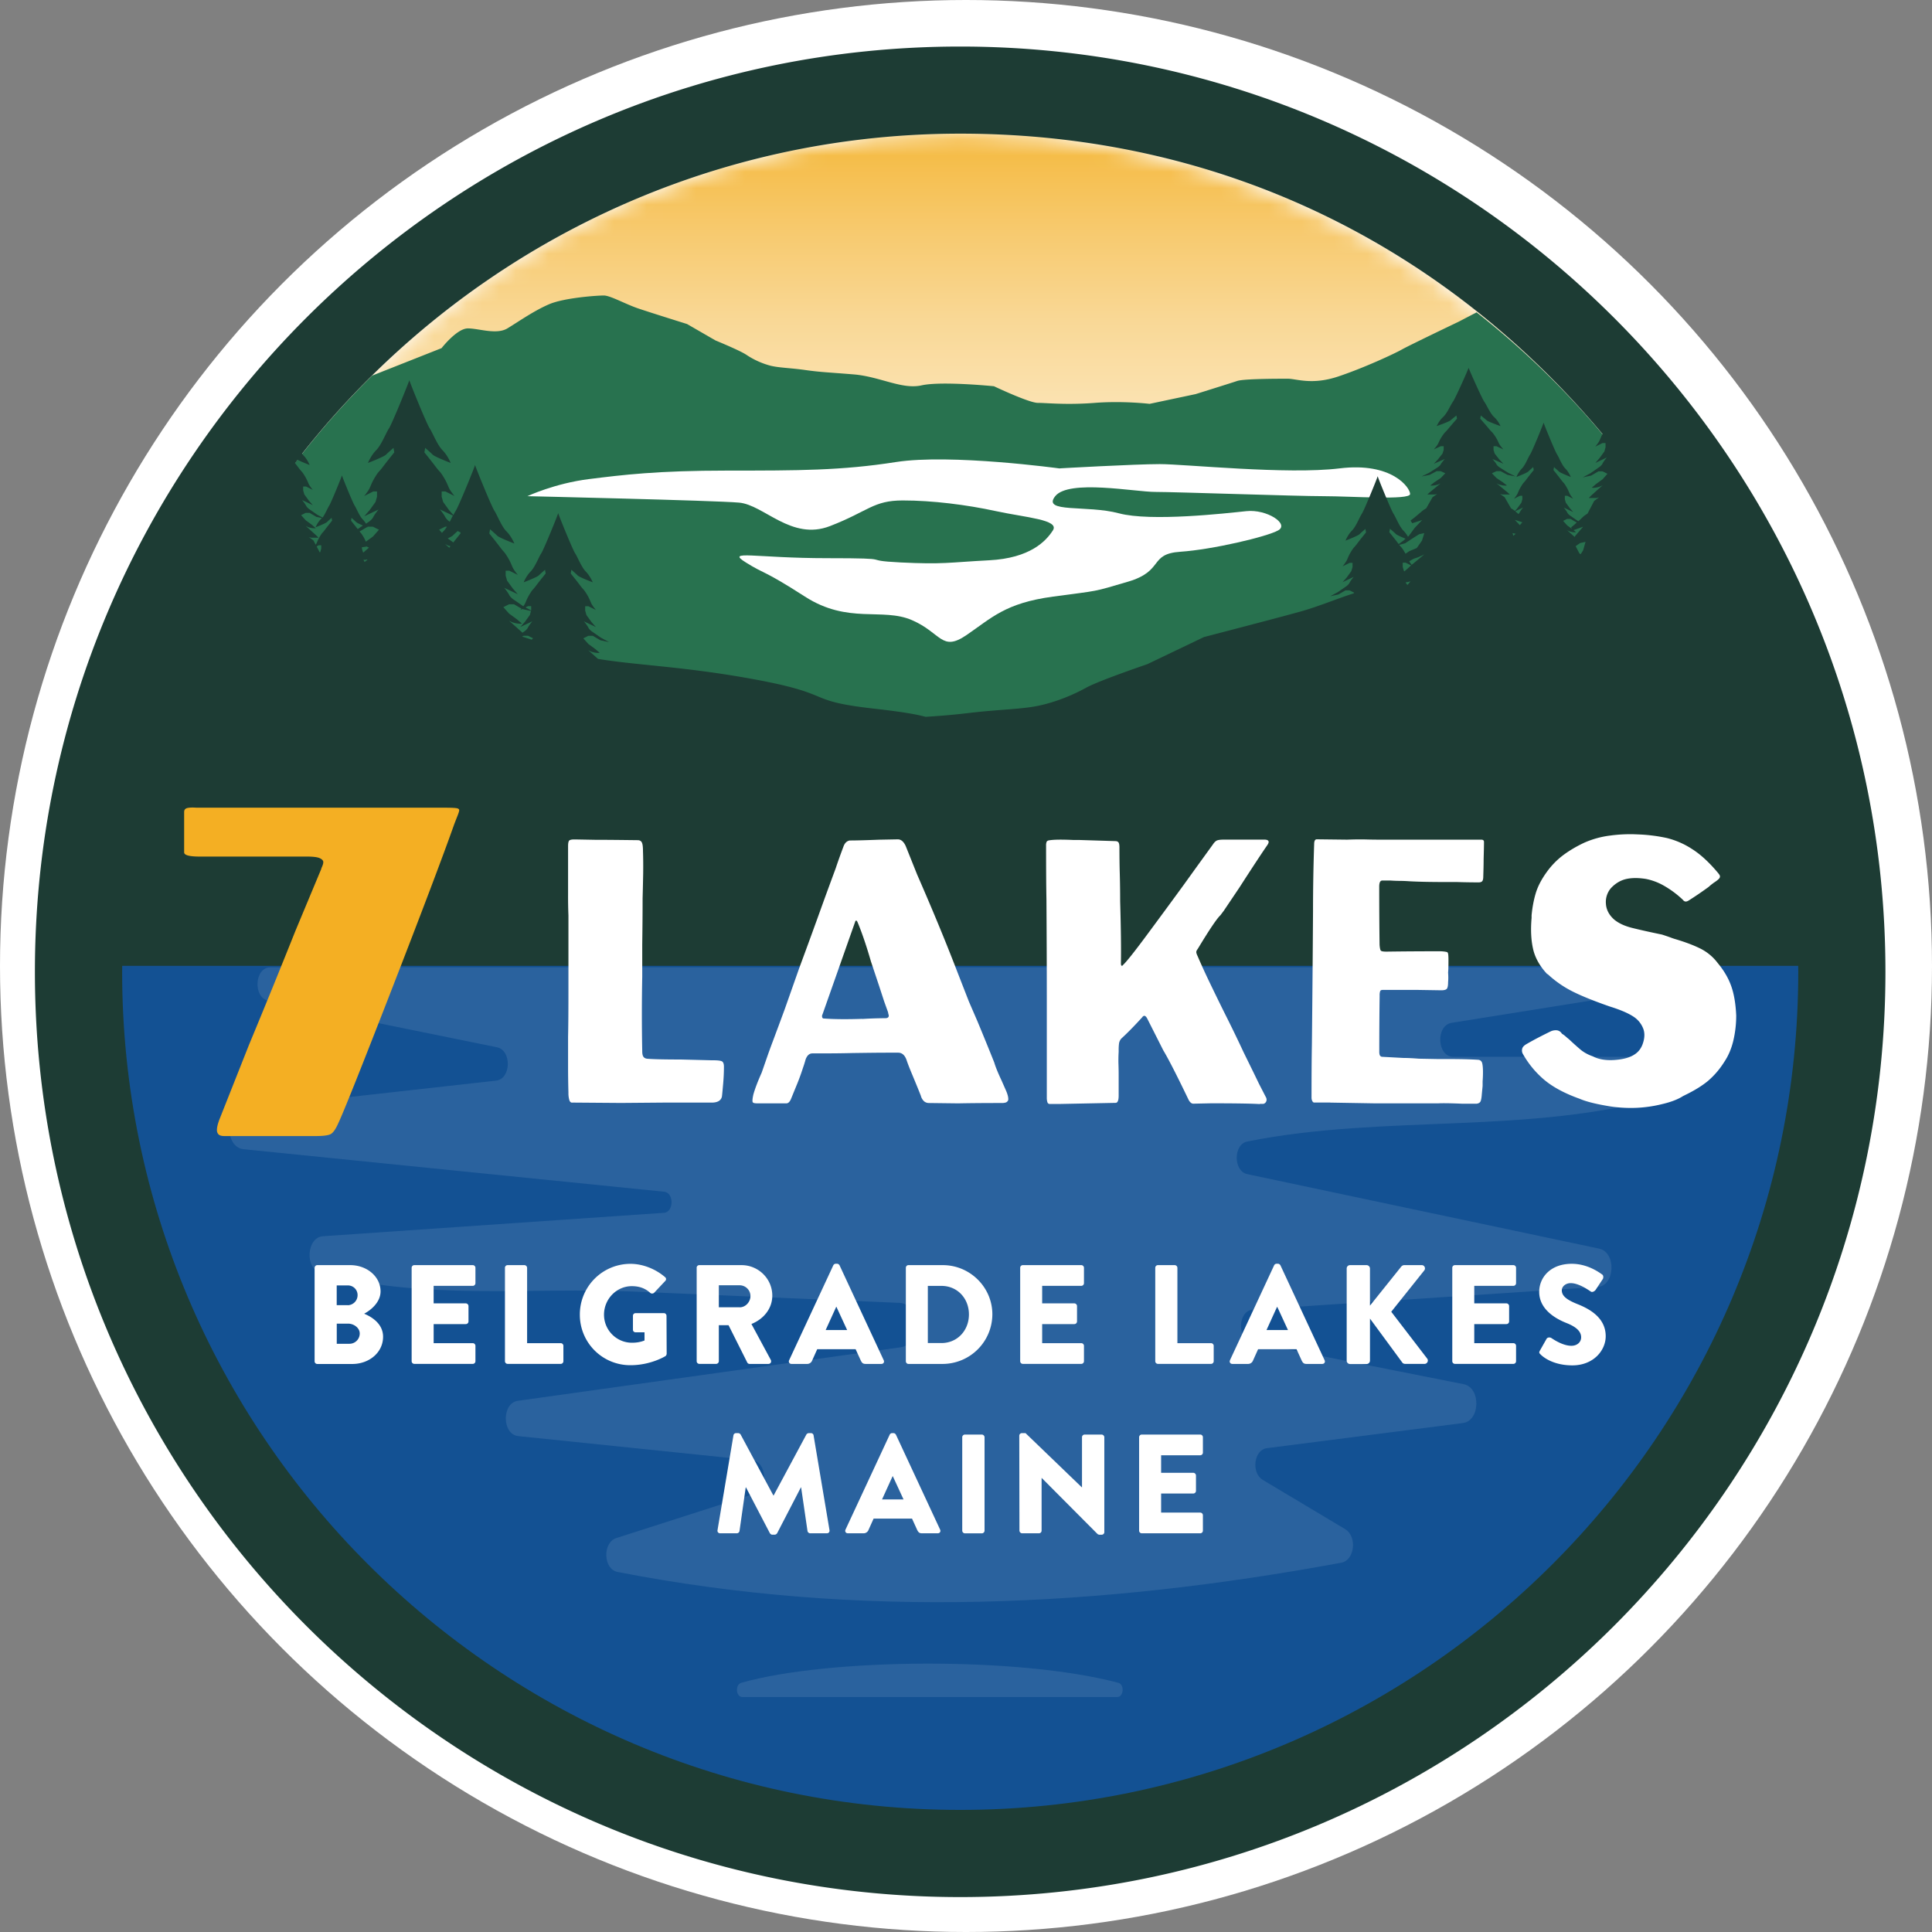 <svg width="118" height="118" viewBox="0 0 118 118" fill="none" xmlns="http://www.w3.org/2000/svg">
    <rect x="0" y="0" width="118" height="118" fill="#808080" stroke="none"/>
    <circle cx="59" cy="59" r="59" fill="#fff"/>
    <g clip-path="url(#5opky4uhqa)">
        <mask id="msfuve70jb" style="mask-type:luminance" maskUnits="userSpaceOnUse" x="7" y="8" width="103" height="52">
            <path d="M58.644 8.184c28.225 0 51.188 22.962 51.188 51.184 0 .122-.004.245-.004.367H7.463l-.003-.367C7.457 31.146 30.42 8.184 58.644 8.184z" fill="#fff"/>
        </mask>
        <g mask="url(#msfuve70jb)">
            <path d="M112.494 59.355c0-29.74-24.109-53.85-53.85-53.85-29.74 0-53.85 24.11-53.85 53.85 0 4.597.578 9.061 1.661 13.322H110.83a54 54 0 0 0 1.661-13.322" fill="url(#mpycglgrnc)"/>
        </g>
        <path d="m90.19 19.075-1.095.571s-3.08 1.473-3.482 1.705c-.401.23-2.276 1.108-3.883 1.645-1.608.537-2.543.135-3.08.135-.537 0-2.678 0-3.08.135-.402.135-2.543.804-2.543.804l-2.813.596s-1.608-.194-3.347-.06c-1.74.136-2.945 0-3.482 0-.537 0-2.678-1.016-2.678-1.016s-3.215-.324-4.42-.054c-1.206.27-2.543-.537-4.15-.669-1.608-.131-2.01-.134-2.946-.266-.935-.132-1.607-.135-2.14-.267a4.942 4.942 0 0 1-1.473-.669c-.402-.267-1.875-.87-1.875-.87l-1.739-1.004s-2.141-.669-2.945-.939c-.804-.267-1.74-.804-2.141-.804-.402 0-2.411.135-3.347.537-.935.402-1.874 1.07-2.543 1.473-.669.401-1.74 0-2.411 0-.672 0-1.608 1.205-1.608 1.205l-4.238 1.677C13.394 32.148 7.567 44.907 7.47 59.004h102.362c-.113-16.185-7.774-30.608-19.635-39.916l-.006-.013z" fill="#28724F"/>
        <path d="M64.729 28.613s-6.672-.914-10.006-.393c-3.334.522-5.974.522-10.282.522s-6.392.26-8.477.52c-2.084.261-3.752 1.043-3.752 1.043s11.394.26 12.923.393c1.529.131 3.196 2.348 5.557 1.434 2.36-.913 2.64-1.566 4.446-1.566 1.805 0 3.89.26 5.698.653 1.805.392 3.89.52 3.472 1.174-.418.653-1.388 1.698-3.89 1.827-2.502.132-2.778.26-5.419.132-2.64-.132 0-.26-4.445-.26-4.446 0-6.254-.522-5.002.26 1.25.782.974.392 3.614 2.088 2.64 1.698 4.725.653 6.53 1.435 1.806.781 1.806 1.959 3.335.913 1.529-1.042 2.364-1.956 5.28-2.348 2.917-.393 2.364-.26 4.587-.914 2.223-.653 1.25-1.698 3.196-1.827 1.947-.132 5.28-.914 5.975-1.306.694-.392-.694-1.306-1.947-1.174-1.25.132-5.836.653-7.783.132-1.946-.522-4.725 0-3.89-1.046.835-1.042 4.864-.26 6.113-.26 1.25 0 8.615.26 10.282.26 1.667 0 5.28.26 5.28-.132s-1.11-1.959-4.307-1.566c-3.196.392-9.45-.261-10.979-.261s-6.112.26-6.112.26" fill="#fff"/>
        <path d="M58.644 2.843c-31.16 0-56.512 25.352-56.512 56.512s25.352 56.512 56.512 56.512 56.512-25.352 56.512-56.512S89.804 2.843 58.644 2.843zM19.965 31.891c.088-.088.289-.261.289-.261l.028.173s-.26.317-.433.55c-.173.231-.145.143-.289.376-.144.232-.173.345-.232.461a.521.521 0 0 1-.047.079l-.132-.255-.277-.207.139.035h.448l-.053-.05-.085-.085-.342-.311-.31-.276.137.069s.277.103.48.069l-.24-.207-.378-.277-.276-.31.276-.139h.242l.411.242.333.072c-.022.029-.04.054-.063.076-.2.2-.317.49-.317.49s.606-.233.694-.318l-.003.004zm-.345 1.416v.2l-.057.201-.025.035-.01-.006-.19-.365.134-.069h.144l.004.004zm2.819-1.128.016-.009h.323l.367.185-.367.415-.433.314c-.038-.088-.082-.192-.182-.355-.113-.182-.123-.17-.204-.267l.455-.267c.022.01.037.013.037.013l-.012-.029zm-.075 1.416-.173.154-.028-.04-.057-.202v-.087c.1-.004.204-.022.289-.041l.138.069-.166.147h-.003zm.081.594-.175.132s-.016-.022-.02-.035c-.015-.028-.034-.063-.056-.094h.126l.09-.022.038.019h-.003zm-.587-1.88-.012.005c-.173-.226-.405-.511-.405-.511l.028-.173s.2.173.289.26c.047.048.238.132.408.205l-.308.213zm5.488.574c.145-.066.26-.13.305-.17.075-.075.207-.194.307-.282l.104.06.053.012.013.078s-.22.27-.44.55l-.342-.248zm.166.48-.037.047-.035.044-.254-.226.185.091s.057.022.138.044h.003zm-.043-1.497a.93.93 0 0 1-.28-.293c-.09-.185-.32-.458-.32-.458l.791.374c-.06.116-.122.248-.191.377zm-.28.304h.107c-.07.107-.138.207-.214.28-.031.03-.06.065-.088.097l-.172-.195.367-.185v.003zm4.716 5.023.019.013.508.11-.069.245-.307.423-.27.308.728-.345s-.192.229-.27.383c-.075.154-.27.27-.27.27l-.063.044-.43-.386-.393-.349.176.088s.349.132.613.088l-.305-.26-.48-.35-.349-.392.349-.175h.304l.455.266-.069.085.116-.06.007-.006zm.191-.094.154-.078h.192v.263l-.346-.185zm.462 1.88-.082.092c-.179-.06-.373-.123-.587-.189l.091-.053h.27l.308.154v-.003zM86.1 32.997l.113-.076.461-.292.317-.066-.14.453-.318.455-.461.194-.227.154a6.525 6.525 0 0 0-.097-.166c-.157-.251-.147-.201-.289-.374l.364-.097.267-.179.016.006s0-.006-.006-.012zm-.17 1.77-.16.132-.025-.031-.072-.251v-.242l.04-.01h.139l.333.167-.258.235h.003zm.214.745-.176.213a.512.512 0 0 1-.113-.144s-.003-.007-.006-.01l.15-.028.142-.032h.003zm-.076-1.231h.007s.248-.163.389-.195c.141-.031.53-.226.53-.226l-.772.64a2.077 2.077 0 0 1-.154-.22zm-.348-1.266-.292.214-.035-.044c-.213-.286-.537-.678-.537-.678l.038-.214s.251.214.358.32c.066.067.368.195.594.29l-.126.112zm7.259-1.114-.154.173-.305-.324.459.148v.003zm-.434-.675.48-.23s-.15.183-.21.302a.432.432 0 0 1-.072.098c-.075-.066-.15-.126-.188-.164l-.01-.01v.004zm.029 1.375-.029.025-.113.1-.053-.166.195.041zm3.642.126-.044.066-.186-.167-.273-.242.12.06s.241.091.423.06l-.147-.126.584-.207-.477.553v.003zm.624.367-.147.515-.154.242a1.455 1.455 0 0 0-.072-.047l-.233-.446.277-.192.332-.072h-.003zm-.662-1.067-.22.185.053.09-.298-.216-.242-.273.242-.12h.21l.361.211.022.006-.131.12.003-.003zm-78.015-3.953c.213.122.75.326.75.326s-.138-.342-.377-.584a1.013 1.013 0 0 1-.087-.103c9.38-11.896 23.91-19.55 40.202-19.55 16.29 0 29.829 7.136 39.225 18.344-.094.18-.132.292-.185.405-.072.148-.257.368-.257.368l.442-.22h.185v.257l-.072.258-.295.405-.257.295.7-.333s-.185.22-.258.367c-.072.148-.257.258-.257.258l-.477.333-.477.257.514-.11.443-.257h.258l.295.147-.295.333-.405.295-.258.22c.22.038.515-.072.515-.072l.148-.072-.333.295-.367.332-.092.091-.056.057h.477l.148-.038-.295.22-.405.772s-.186.11-.296.22c-.05.05-.157.15-.257.242l-.082-.044-.392-.273s-.15-.091-.21-.21c-.06-.12-.21-.302-.21-.302l.574.273-.21-.241-.242-.333-.06-.21v-.211h.15l.362.182s-.151-.182-.21-.301c-.06-.12-.092-.242-.242-.484-.151-.242-.12-.15-.302-.392-.182-.242-.452-.575-.452-.575l.032-.182s.21.182.301.27c.091.091.725.333.725.333s-.12-.302-.333-.512c-.21-.21-.392-.694-.511-.876-.12-.182-.785-1.811-.817-1.93-.031.119-.694 1.751-.816 1.93-.122.18-.301.666-.512.876-.21.21-.332.512-.332.512s.634-.242.725-.333c.09-.09.301-.27.301-.27l.032.182s-.274.333-.453.575c-.182.241-.15.15-.3.392-.152.242-.183.361-.243.484-.06.119-.21.301-.21.301l.361-.182h.15v.21l-.059.21-.242.334-.15.172c-.107-.085-.242-.16-.242-.16l-.39-.681-.282-.195.141.031h.462l-.054-.047-.088-.081-.354-.292-.32-.26.14.065s.283.098.497.066l-.248-.195-.39-.26-.282-.292.282-.129h.249l.423.226.496.098-.461-.227-.462-.292s-.175-.097-.248-.226c-.069-.128-.248-.323-.248-.323l.672.292-.248-.26-.282-.358-.073-.226v-.227h.176l.427.195s-.179-.195-.248-.323c-.072-.129-.106-.26-.282-.518-.18-.26-.142-.164-.355-.421-.214-.26-.53-.615-.53-.615l.034-.195s.248.195.355.292c.106.097.85.355.85.355s-.14-.324-.389-.55c-.248-.226-.461-.744-.603-.938-.141-.195-.92-1.944-.957-2.073-.035.13-.813 1.878-.958 2.073-.141.194-.355.712-.603.938-.248.226-.389.55-.389.55s.744-.26.85-.355c.108-.097.356-.292.356-.292l.034.195s-.317.357-.53.615c-.214.26-.176.163-.355.42-.176.261-.214.39-.283.519-.069.128-.248.323-.248.323l.427-.195h.176v.227l-.072.226-.283.357-.248.261.672-.292s-.176.195-.248.323c-.072.13-.248.226-.248.226l-.461.293-.462.226.496-.098.424-.226h.248l.282.129-.282.292-.39.26-.247.195c.213.031.496-.066.496-.066l.141-.066-.32.26-.355.293-.088.081-.053.047h.461l.141-.03-.282.194-.39.681s-.175.097-.282.195c-.107.097-.462.389-.462.389l-.213.163.107.163.603-.194-.462.486-.355.487-.05.044a1.773 1.773 0 0 0-.276-.37c-.251-.252-.465-.823-.61-1.037-.14-.213-.929-2.144-.963-2.288-.035.141-.823 2.075-.964 2.288-.144.214-.358.785-.61 1.037-.25.25-.391.609-.391.609s.75-.286.857-.393c.106-.106.358-.32.358-.32l.037.214s-.323.392-.537.678c-.213.285-.179.179-.358.464-.178.286-.213.43-.285.572a2.684 2.684 0 0 1-.251.358l.43-.214h.179v.251l-.073.251-.285.393-.251.286.678-.324s-.18.214-.251.358c-.073.141-.252.251-.252.251l-.464.32-.465.252.5-.107.43-.251h.25l.286.141-.04.044c-.924.289-2.164.81-3.278 1.118-1.598.442-5.859 1.547-5.859 1.547l-3.463 1.658s-2.929.995-3.73 1.435c-.8.443-1.864.885-2.929 1.105-1.064.22-2.398.22-4.26.443-1.002.119-1.698.172-2.621.232-.553-.148-1.332-.295-3.093-.493-4.578-.515-2.122-.888-7.968-1.905-3.909-.682-6.587-.754-8.948-1.14l-.242-.217-.345-.307.154.075s.307.116.537.075l-.27-.229-.421-.308-.308-.345.308-.154h.27l.461.27.537.116-.499-.27-.499-.345s-.192-.116-.27-.27c-.078-.154-.27-.383-.27-.383l.728.345-.27-.307-.307-.424-.076-.27v-.27h.192l.461.229s-.191-.23-.27-.383c-.075-.154-.116-.308-.307-.615-.192-.308-.154-.192-.383-.5-.23-.307-.575-.728-.575-.728l.038-.23s.27.23.383.346c.116.116.923.42.923.42s-.154-.382-.42-.652c-.27-.27-.5-.882-.654-1.115-.154-.229-.998-2.304-1.036-2.458-.038.154-.882 2.226-1.036 2.458-.154.23-.383.845-.653 1.115s-.42.653-.42.653.806-.308.922-.42c.116-.117.383-.346.383-.346l.038.229s-.345.42-.575.728c-.229.308-.191.192-.383.5-.191.307-.229.461-.307.615-.025.047-.06.104-.098.157l-.558-.386s-.22-.132-.305-.305a2.99 2.99 0 0 0-.304-.436l.828.392-.304-.348-.349-.48-.088-.305v-.305h.22l.524.26s-.22-.26-.304-.435c-.088-.176-.132-.349-.349-.698-.22-.348-.175-.22-.436-.568-.26-.348-.653-.829-.653-.829l.044-.26s.305.26.436.392c.132.132 1.049.48 1.049.48s-.176-.436-.48-.74c-.305-.305-.569-1.005-.741-1.266-.176-.26-1.134-2.618-1.178-2.79-.044.175-1.004 2.53-1.177 2.79a2.45 2.45 0 0 0-.147.27l-.258-.295-.367-.505-.091-.32v-.324h.229l.552.277s-.229-.277-.32-.459c-.09-.185-.138-.367-.367-.735-.23-.367-.185-.229-.462-.596-.276-.367-.687-.873-.687-.873l.047-.276s.323.276.458.414c.138.139 1.102.506 1.102.506s-.185-.459-.505-.782-.597-1.058-.782-1.334c-.185-.277-1.196-2.757-1.24-2.942-.047.185-1.058 2.665-1.24 2.942-.185.276-.462 1.01-.782 1.334-.323.323-.505.782-.505.782s.963-.367 1.102-.506c.138-.138.458-.414.458-.414l.047.276s-.414.506-.688.873c-.276.367-.229.23-.461.596-.23.368-.276.553-.367.735-.091.185-.32.459-.32.459l.552-.277h.23v.324l-.092.32-.367.505-.32.368.872-.415s-.229.277-.32.459c-.091.185-.323.323-.323.323l-.123.085a1.47 1.47 0 0 0-.2-.264c-.202-.2-.378-.666-.49-.838-.117-.173-.75-1.733-.78-1.85-.027.117-.665 1.677-.778 1.85-.097.147-.238.499-.402.728l-.323-.172-.446-.311s-.172-.104-.241-.242c-.07-.138-.242-.345-.242-.345l.653.31-.242-.276-.276-.38-.07-.242v-.241h.173l.415.207s-.173-.207-.242-.345c-.069-.139-.104-.277-.276-.55-.173-.276-.138-.172-.343-.446-.069-.09-.147-.194-.222-.288.053-.07.106-.142.16-.21l-.02-.007z" fill="#1D3C34"/>
        <path d="M58.644 110.543c28.225 0 51.188-22.963 51.188-51.184 0-.123-.004-.245-.004-.368H7.463c0 .123-.003.245-.003.368 0 28.224 22.963 51.184 51.184 51.184z" fill="#135193"/>
        <path d="M19.218 77.433c0-.088.07-.163.163-.163h2.01c1.017 0 1.852.697 1.852 1.604 0 .663-.593 1.146-1.002 1.363.459.188 1.156.612 1.156 1.406 0 .967-.854 1.664-1.88 1.664h-2.139a.164.164 0 0 1-.163-.163v-5.708l.003-.003zm2.019 2.286a.615.615 0 0 0 .603-.622.586.586 0 0 0-.603-.587h-.672v1.206h.672v.003zm.113 2.354a.626.626 0 0 0 .621-.628c0-.351-.37-.602-.706-.602h-.697v1.233h.785l-.003-.003zM25.142 77.433c0-.088.07-.163.163-.163h3.57c.094 0 .163.078.163.163v.939c0 .085-.069.163-.163.163h-2.39v1.07h1.966a.17.17 0 0 1 .163.164v.939a.164.164 0 0 1-.163.163h-1.965v1.165h2.389c.094 0 .163.078.163.163v.939c0 .087-.069.163-.163.163h-3.57a.164.164 0 0 1-.163-.163V77.43v.003zM30.84 77.433c0-.088.07-.163.164-.163h1.027a.17.17 0 0 1 .163.163v4.603h2.053c.094 0 .163.078.163.163v.939c0 .087-.069.163-.163.163h-3.243a.164.164 0 0 1-.163-.163V77.43v.003zM38.514 77.191c.725 0 1.516.302 2.103.81a.15.15 0 0 1 .016.233l-.681.725a.185.185 0 0 1-.233.01c-.326-.302-.706-.415-1.13-.415-.939 0-1.698.794-1.698 1.742s.766 1.714 1.708 1.714c.25 0 .508-.034.766-.138v-.499h-.544c-.094 0-.163-.069-.163-.154v-.854c0-.094.07-.163.163-.163h1.733c.085 0 .154.079.154.163l.01 2.32a.21.21 0 0 1-.07.139s-.888.558-2.137.558a3.076 3.076 0 0 1-3.096-3.086 3.09 3.09 0 0 1 3.096-3.105h.003zM42.548 77.433c0-.088.069-.163.163-.163h2.578c1.036 0 1.88.835 1.88 1.862 0 .794-.527 1.431-1.274 1.733l1.18 2.188c.06.113 0 .251-.148.251h-1.145a.162.162 0 0 1-.138-.079l-1.146-2.285h-.594v2.198a.168.168 0 0 1-.163.163h-1.027a.164.164 0 0 1-.163-.163V77.43l-.003.003zm2.63 2.414c.356 0 .657-.326.657-.69a.66.66 0 0 0-.656-.656h-1.275v1.343h1.275v.003zM48.196 83.081l2.7-5.802a.169.169 0 0 1 .148-.094h.085c.06 0 .119.044.147.094l2.7 5.802c.05.113-.016.223-.148.223h-.957c-.154 0-.223-.05-.301-.217l-.311-.681h-2.346l-.31.69a.322.322 0 0 1-.311.208h-.948c-.129 0-.198-.113-.148-.223zm3.545-1.846-.657-1.422h-.009l-.647 1.422h1.313zM55.326 77.433c0-.088.07-.163.154-.163h2.104c1.663 0 3.026 1.353 3.026 3.007a3.042 3.042 0 0 1-3.026 3.027H55.48c-.085 0-.154-.079-.154-.163v-5.708zm2.173 4.596c.973 0 1.68-.766 1.68-1.748 0-.983-.707-1.743-1.68-1.743h-.83v3.491h.83zM62.309 77.433c0-.088.069-.163.163-.163h3.57c.094 0 .163.078.163.163v.939c0 .085-.07.163-.163.163h-2.39v1.07h1.966a.17.17 0 0 1 .163.164v.939a.164.164 0 0 1-.163.163h-1.966v1.165h2.39c.094 0 .163.078.163.163v.939c0 .087-.07.163-.163.163h-3.57a.164.164 0 0 1-.163-.163V77.43v.003zM70.56 77.433c0-.088.068-.163.162-.163h1.027a.17.17 0 0 1 .163.163v4.603h2.053c.095 0 .164.078.164.163v.939c0 .087-.07.163-.163.163h-3.244a.164.164 0 0 1-.163-.163V77.43v.003zM75.12 83.081l2.7-5.802a.169.169 0 0 1 .148-.094h.088c.06 0 .12.044.148.094l2.7 5.802c.05.113-.019.223-.148.223H79.8c-.154 0-.223-.05-.302-.217l-.31-.681H76.84l-.31.69a.322.322 0 0 1-.311.208h-.948c-.13 0-.198-.113-.148-.223h-.003zm3.545-1.846-.656-1.422H78l-.646 1.422h1.312zM82.251 77.477c0-.113.085-.207.207-.207h1.008a.21.21 0 0 1 .207.207v2.267l1.915-2.39a.253.253 0 0 1 .164-.084h1.086c.163 0 .251.188.154.32l-2.019 2.527 2.198 2.864c.094.128 0 .32-.164.32h-1.19c-.06 0-.138-.035-.153-.06l-1.99-2.706v2.568a.21.21 0 0 1-.208.207h-1.008a.205.205 0 0 1-.207-.207v-5.626zM88.7 77.433c0-.088.069-.163.163-.163h3.57c.094 0 .163.078.163.163v.939c0 .085-.07.163-.163.163h-2.39v1.07h1.966a.17.17 0 0 1 .163.164v.939a.164.164 0 0 1-.163.163h-1.966v1.165h2.39c.094 0 .163.078.163.163v.939c0 .087-.07.163-.163.163h-3.57a.164.164 0 0 1-.163-.163V77.43v.003zM94.053 82.488l.405-.716c.069-.113.232-.094.292-.05.034.015.656.474 1.224.474.346 0 .597-.217.597-.518 0-.361-.302-.638-.889-.87-.74-.292-1.673-.87-1.673-1.906 0-.854.662-1.714 1.99-1.714.898 0 1.586.459 1.846.647.104.06.085.217.054.276l-.44.663c-.06.094-.216.172-.292.113-.078-.044-.706-.518-1.234-.518-.31 0-.543.207-.543.44 0 .32.258.561.939.834.672.267 1.742.794 1.742 1.966 0 .888-.766 1.783-2.034 1.783-1.12 0-1.743-.465-1.94-.663-.088-.084-.113-.119-.044-.241zM44.796 87.668a.163.163 0 0 1 .154-.138h.138c.044 0 .12.034.147.085l2 3.723h.016l2-3.723c.025-.05.104-.085.148-.085h.138c.069 0 .147.06.154.138l.973 5.792c.015.114-.06.189-.163.189h-1.018c-.078 0-.154-.07-.163-.138l-.39-2.666h-.015l-1.447 2.794a.195.195 0 0 1-.148.095h-.154c-.05 0-.119-.044-.147-.095l-1.457-2.794h-.016l-.38 2.666a.17.17 0 0 1-.163.138h-1.017c-.104 0-.182-.079-.163-.189l.973-5.792zM51.64 93.426l2.7-5.802a.169.169 0 0 1 .148-.094h.084c.06 0 .12.044.148.094l2.7 5.802c.05.113-.016.223-.148.223h-.957c-.154 0-.223-.05-.302-.217l-.31-.681h-2.346l-.31.69a.322.322 0 0 1-.311.208h-.948c-.13 0-.198-.113-.148-.223zm3.545-1.846-.657-1.422h-.009l-.647 1.422h1.313zM58.77 87.781c0-.088.078-.163.163-.163h1.036a.17.17 0 0 1 .164.163v5.708a.168.168 0 0 1-.164.163h-1.036a.17.17 0 0 1-.163-.163V87.78zM62.255 87.684c0-.088.078-.154.163-.154h.217l3.44 3.312h.01v-3.061c0-.088.07-.163.163-.163h1.036a.17.17 0 0 1 .164.163v5.802c0 .085-.079.154-.163.154h-.139a.251.251 0 0 1-.113-.044l-3.406-3.422h-.01v3.215a.162.162 0 0 1-.163.163h-1.026a.17.17 0 0 1-.164-.163l-.01-5.802zM69.573 87.781c0-.088.07-.163.164-.163h3.57c.093 0 .162.078.162.163v.939a.164.164 0 0 1-.163.163h-2.389v1.07h1.965a.17.17 0 0 1 .164.164v.938a.164.164 0 0 1-.164.164h-1.965v1.165h2.39c.093 0 .162.078.162.163v.939a.162.162 0 0 1-.163.163h-3.57a.164.164 0 0 1-.163-.163v-5.708.003z" fill="#fff"/>
        <g opacity=".1" fill="#fff">
            <path d="m98.263 60.935-9.598 1.535c-.99.157-.901 2.075.097 2.075h12.841c1.093 0 1.275 2.075.207 2.383-8.404 2.42-17.157 1.099-25.628 2.791-.863.173-.863 1.812 0 1.994l21.487 4.549c1.064.226.98 2.273-.097 2.342l-21.054 1.385c-.917.06-.983 1.805-.076 1.984l12.954 2.568c1.061.21 1.02 2.235-.047 2.374L77.372 88.45c-.788.1-.967 1.507-.245 1.937l5.03 3.007c.75.45.584 1.9-.23 2.05-14.712 2.72-29.446 3.451-44.217.563-.867-.17-.92-1.793-.07-2.066l8.424-2.703c.876-.283.773-1.96-.125-2.05-4.763-.493-9.526-.983-14.285-1.476-1.002-.104-1.02-2.019-.022-2.157l23.377-3.268c1.28-.18 1.212-2.66-.076-2.713-5.406-.229-10.815-.455-16.222-.69-6.38-.277-12.822.565-19.12-1.137-.989-.267-.872-2.173.135-2.242l20.825-1.431c.612-.041.625-1.225.013-1.288L14.879 70.19c-1.155-.116-1.162-2.336-.006-2.465L30.3 66.002c.923-.104.966-1.852.053-2.038L16.389 61.12c-.951-.195-.845-2.038.12-2.038H98.19c.889 0 .97 1.715.085 1.856l-.013-.003zM68.23 103.651H45.347c-.405 0-.464-.759-.069-.872 5.284-1.504 16.941-1.614 23.023 0 .395.103.332.872-.07.872h-.002z"/>
        </g>
        <path d="M13.268 69.157c-.047-.154-.006-.411.13-.775l1.808-4.562a533.16 533.16 0 0 0 2.84-6.973l1.58-3.786v-.029c.094-.191.132-.33.116-.414-.019-.085-.1-.157-.245-.217-.144-.056-.395-.085-.76-.085h-6.542c-.631 0-.948-.084-.948-.257v-2.468c0-.135.072-.216.216-.245.145-.028.32-.03.53-.015h15.15c.363 0 .605.01.73.028.126.019.183.066.173.145-.01.078-.062.229-.157.458l-.144.373c-.688 1.95-1.962 5.313-3.815 10.085-1.855 4.772-2.945 7.503-3.271 8.19-.154.346-.301.56-.446.648-.144.084-.446.128-.904.128h-5.623c-.23 0-.367-.075-.414-.229h-.004z" fill="#F4AF23"/>
        <path d="m37.857 67.364-2.888-.022c-.091.016-.157-.034-.195-.15a1.49 1.49 0 0 1-.056-.45 58.806 58.806 0 0 1-.022-1.663v-1.755c.016-.663.022-1.664.022-3.002v-4.41a29.045 29.045 0 0 1-.022-1.316v-2.91c0-.202.028-.32.081-.358.054-.038.151-.057.29-.057h.093l1.2.022c.738 0 1.6.01 2.587.022.122 0 .207.047.254.138.047.091.07.27.07.53.015.43.018.89.012 1.376-.01.486-.02.989-.035 1.513 0 1.002-.01 1.934-.022 2.794v1.988a113.87 113.87 0 0 0 0 4.549c0 .154.022.267.07.336.046.069.122.113.232.125.398.032 1.086.047 2.056.047l1.893.048h.091c.245 0 .415.018.509.056.09.038.138.15.138.336 0 .34-.016.684-.047 1.04-.032.354-.053.599-.07.737a.405.405 0 0 1-.184.31c-.107.07-.255.105-.44.105h-2.957l-2.518.021H37.857zM46.196 67.386c-.138 0-.216-.031-.232-.09-.016-.08 0-.224.047-.44.094-.34.26-.785.509-1.34l.345-.993c.107-.307.22-.615.336-.923.116-.308.226-.609.336-.901l.392-1.061.88-2.496c.508-1.369 1.007-2.74 1.5-4.113.185-.509.43-1.177.738-2.01.122-.37.276-.8.461-1.293.079-.232.208-.36.393-.392.398 0 .992-.016 1.777-.047l1.155-.022c.201 0 .361.138.487.414l.694 1.733c.923 2.11 1.733 4.066 2.426 5.868l.738 1.893.53 1.225a197.41 197.41 0 0 1 1.018 2.496c.075.26.223.624.44 1.086l.276.625c.107.245.154.44.138.577a.254.254 0 0 1-.138.151.786.786 0 0 1-.254.035c-1.171 0-2.057.009-2.657.022l-1.802-.022a.447.447 0 0 1-.288-.104.678.678 0 0 1-.198-.336c-.138-.355-.302-.75-.484-1.19-.185-.44-.317-.772-.392-1.004-.107-.292-.276-.44-.509-.44h-.6c-.615 0-1.356.01-2.216.022-.571.016-1.287.022-2.147.022h-.277c-.185 0-.323.122-.414.37-.047.17-.1.34-.16.509a13.677 13.677 0 0 1-.418 1.133l-.301.738c-.079.201-.176.302-.302.302H46.2l-.003-.004zm6.468-5.152a27.533 27.533 0 0 1 1.41-.047c.09 0 .153-.022.185-.069.031-.047.031-.107 0-.185l-.022-.116-.233-.647-.301-.923-.509-1.526c-.276-.954-.546-1.748-.81-2.38-.031-.075-.063-.116-.09-.116-.029 0-.054.032-.07.091l-1.987 5.636a.23.23 0 0 0-.022.172c.016.054.047.082.09.082.632.047 1.417.053 2.356.022l.003.006zM76.939 67.433c-.462-.03-1.457-.047-2.98-.047l-1.039.022c-.122.016-.232-.062-.323-.232-.71-1.479-1.225-2.487-1.548-3.026l-.97-1.919c-.107-.216-.217-.245-.324-.09-.493.54-.916.97-1.271 1.293a.576.576 0 0 0-.138.301 3.016 3.016 0 0 0-.022.415v.09a8.552 8.552 0 0 0-.013.716c.006.17.013.409.013.716v1.247c0 .292-.063.44-.186.44l-3.419.068h-.6c-.078 0-.125-.038-.15-.116a.906.906 0 0 1-.034-.254v-6.192c0-1.987-.01-3.965-.022-5.936-.016-.832-.022-1.925-.022-3.281a.59.59 0 0 1 .034-.233c.022-.047.072-.078.15-.09.277-.048.764-.054 1.458-.023h.345l2.242.07c.09 0 .157.028.194.081.038.053.057.157.057.311 0 .54.006 1.083.022 1.63.015.546.022 1.095.022 1.65.047 1.633.063 2.896.047 3.79 0 .091.016.141.047.151.031.01.063-.013.091-.057.2-.185.678-.784 1.432-1.802.753-1.017 1.5-2.031 2.241-3.048l.832-1.156.97-1.34c.091-.138.182-.223.267-.254.085-.032.226-.047.427-.047h2.45c.137 0 .222.03.253.09.032.063 0 .154-.09.277-.34.493-.902 1.347-1.687 2.565l-.948 1.41-.207.276c-.217.2-.678.885-1.385 2.056-.062.079-.09.142-.09.195 0 .053.03.144.09.267.217.508.512 1.152.889 1.927.377.779.681 1.398.914 1.859.354.71.684 1.394.992 2.056l.624 1.272.324.669.44.854c.03.09.028.172-.013.241a.237.237 0 0 1-.173.126h-.207l-.006.012zM81.237 67.34h-.97c-.047 0-.085-.032-.116-.092a.457.457 0 0 1-.047-.207c0-1.31.006-2.38.022-3.212.03-2.879.053-5.598.069-8.153a121.162 121.162 0 0 1 .069-4.113c0-.2.053-.301.16-.301l1.849.022c.43-.016.81-.02 1.13-.013.324.01.615.013.88.013h6.19c.107 0 .164.047.164.138 0 .26-.01.615-.022 1.06 0 .324-.01.68-.022 1.062 0 .123-.02.214-.057.267-.037.053-.113.082-.22.082-.445 0-.894-.007-1.34-.022h-.738c-.91 0-1.632-.016-2.172-.047a8.679 8.679 0 0 0-.578-.023c-.154 0-.34-.006-.556-.021h-.508c-.123 0-.186.122-.186.37 0 1.23.007 2.418.022 3.557.016.201.041.32.082.358.038.038.15.057.336.057 1.14-.016 2.226-.022 3.256-.022.153 0 .301.015.44.047.046.015.071.069.08.163.01.094.013.191.013.301v.091c0 .355-.01.584-.022.694.016.233.016.424 0 .578 0 .2-.022.336-.069.405-.047.069-.163.104-.345.104l-1.41-.022H84.45c-.079 0-.126.022-.151.069a.744.744 0 0 0-.035.276 243.854 243.854 0 0 0-.022 3.44c0 .092.013.164.035.208a.169.169 0 0 0 .126.091l1.293.07c.245 0 .568.015.97.046l1.155.022h.625c.785 0 1.4.016 1.85.047.122.016.2.085.232.208.031.122.047.307.047.555 0 .201-.01.386-.022.556v.276l-.047.487c-.016.232-.044.386-.082.461-.037.076-.12.123-.242.139h-.853c-.738-.032-1.24-.038-1.501-.022h-3.812l-2.772-.047-.006-.004zM98.052 67.525c-.694-.123-1.218-.261-1.57-.415-.907-.323-1.629-.71-2.16-1.155a5.804 5.804 0 0 1-1.328-1.617.432.432 0 0 1-.012-.323c.037-.092.125-.176.267-.255.398-.232.885-.486 1.453-.763a.722.722 0 0 1 .393-.069.416.416 0 0 1 .301.207c.079.047.15.1.22.16.069.063.141.123.22.186.245.232.474.436.681.612.207.176.465.32.772.427.355.185.798.257 1.328.22.53-.038.936-.15 1.212-.336.245-.154.421-.386.518-.694.101-.308.113-.584.035-.832a1.518 1.518 0 0 0-.634-.797c-.318-.208-.798-.412-1.445-.613-.97-.339-1.73-.646-2.276-.923a6.55 6.55 0 0 1-1.491-1.039l-.047-.022c-.446-.477-.732-.986-.854-1.526-.123-.54-.154-1.17-.091-1.893v-.16c.047-.493.132-.942.254-1.35.123-.408.34-.829.647-1.259a4.77 4.77 0 0 1 1.04-1.074c.385-.285.81-.533 1.27-.75a5.641 5.641 0 0 1 1.596-.44 9.058 9.058 0 0 1 1.685-.069 9.954 9.954 0 0 1 1.768.22 5.02 5.02 0 0 1 1.535.669c.525.33 1.055.82 1.595 1.466l.069.091c.047.063.057.123.035.185-.022.063-.113.148-.267.255a3.28 3.28 0 0 0-.415.323c-.445.323-.854.6-1.224.832-.078.047-.141.066-.198.056-.053-.006-.103-.04-.15-.103a5.974 5.974 0 0 0-1.168-.867 3.62 3.62 0 0 0-1.074-.405c-.462-.075-.867-.075-1.212 0-.345.079-.66.261-.936.556a1.297 1.297 0 0 0-.31.958c.022.36.188.68.496.957.276.233.65.405 1.12.521.471.117 1.074.252 1.815.405.276.091.477.16.6.208l.138.047c.631.185 1.158.38 1.582.59a2.99 2.99 0 0 1 1.074.888c.386.462.662.936.832 1.423.17.483.27 1.083.301 1.79a6.67 6.67 0 0 1-.172 1.513c-.116.499-.305.945-.565 1.328a5.032 5.032 0 0 1-.993 1.155c-.354.292-.816.578-1.384.854l-.138.069c-.308.2-.744.367-1.306.496a7.952 7.952 0 0 1-1.535.22 8.328 8.328 0 0 1-1.894-.138h-.003z" fill="#fff"/>
    </g>
    <defs>
        <linearGradient id="mpycglgrnc" x1="58.644" y1="72.677" x2="58.644" y2="5.506" gradientUnits="userSpaceOnUse">
            <stop stop-color="#fff"/>
            <stop offset=".23" stop-color="#FEFEFC"/>
            <stop offset=".38" stop-color="#FEFBF4"/>
            <stop offset=".5" stop-color="#FDF5E5"/>
            <stop offset=".6" stop-color="#FCEED1"/>
            <stop offset=".7" stop-color="#FBE4B6"/>
            <stop offset=".79" stop-color="#F9D896"/>
            <stop offset=".87" stop-color="#F7CA6F"/>
            <stop offset=".95" stop-color="#F5BB44"/>
            <stop offset="1" stop-color="#F4AF23"/>
        </linearGradient>
        <clipPath id="5opky4uhqa">
            <path fill="#fff" transform="translate(2.132 2.843)" d="M0 0h113.024v113.024H0z"/>
        </clipPath>
    </defs>
</svg>
